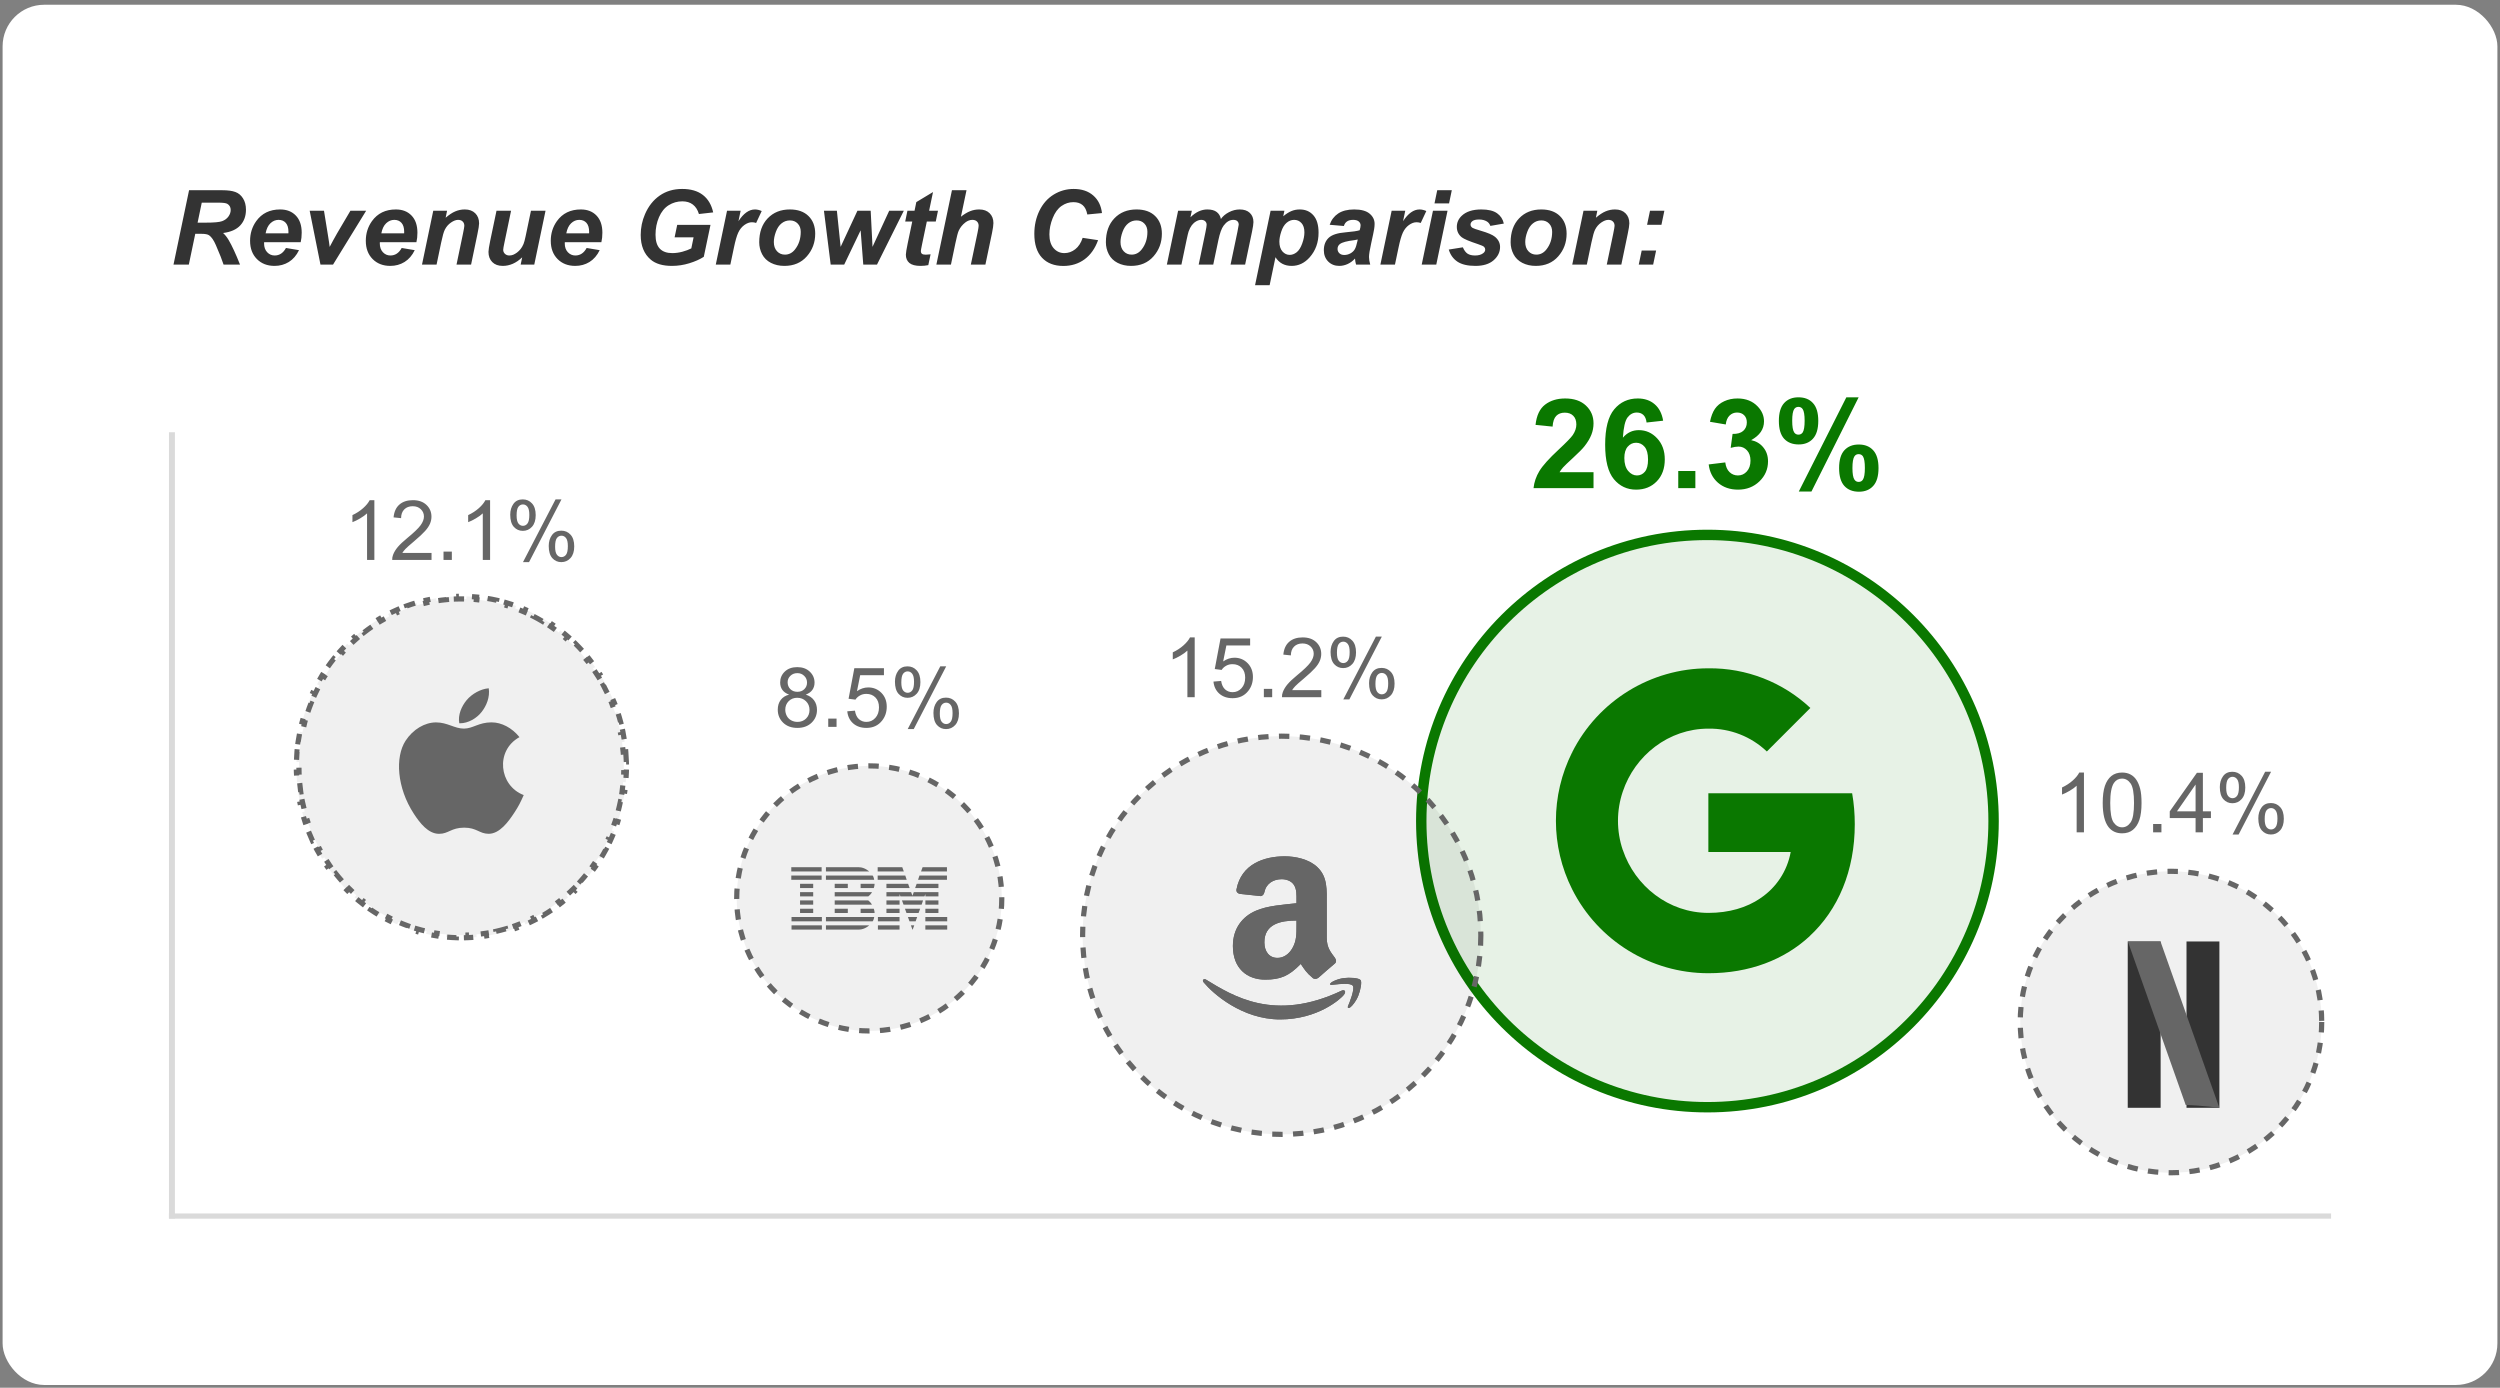 <svg width="481" height="267" viewBox="0 0 481 267" fill="none" xmlns="http://www.w3.org/2000/svg">
<rect x="0" y="0" width="481" height="267" fill="#808080" stroke="none"/>
<rect x="0.5" y="0.915" width="480" height="265.556" rx="8" fill="white"/>
<path d="M36.328 50.915H33.379L36.377 36.598H42.734C43.828 36.598 44.678 36.712 45.283 36.94C45.895 37.161 46.387 37.572 46.758 38.17C47.135 38.769 47.324 39.495 47.324 40.348C47.324 41.566 46.96 42.572 46.23 43.366C45.501 44.154 44.398 44.642 42.92 44.831C43.297 45.169 43.652 45.615 43.984 46.169C44.642 47.288 45.374 48.87 46.182 50.915H43.018C42.764 50.107 42.266 48.847 41.523 47.135C41.12 46.211 40.69 45.589 40.234 45.27C39.954 45.081 39.466 44.987 38.77 44.987H37.568L36.328 50.915ZM38.018 42.838H39.58C41.162 42.838 42.21 42.744 42.725 42.555C43.245 42.366 43.652 42.07 43.945 41.666C44.238 41.263 44.385 40.84 44.385 40.397C44.385 39.876 44.173 39.486 43.75 39.225C43.49 39.069 42.926 38.991 42.06 38.991H38.818L38.018 42.838ZM57.852 46.598H50.82C50.814 46.709 50.81 46.794 50.81 46.852C50.81 47.542 51.006 48.099 51.397 48.522C51.794 48.945 52.275 49.157 52.842 49.157C53.773 49.157 54.499 48.675 55.02 47.711L57.529 48.131C57.041 49.141 56.387 49.899 55.566 50.407C54.753 50.908 53.838 51.159 52.822 51.159C51.429 51.159 50.296 50.719 49.424 49.84C48.551 48.955 48.115 47.786 48.115 46.334C48.115 44.915 48.509 43.652 49.297 42.545C50.371 41.048 51.904 40.299 53.897 40.299C55.166 40.299 56.175 40.693 56.924 41.481C57.672 42.262 58.047 43.359 58.047 44.772C58.047 45.449 57.982 46.058 57.852 46.598ZM55.488 44.889C55.495 44.766 55.498 44.671 55.498 44.606C55.498 43.838 55.325 43.262 54.98 42.877C54.635 42.493 54.173 42.301 53.594 42.301C53.014 42.301 52.493 42.519 52.031 42.956C51.575 43.392 51.266 44.036 51.103 44.889H55.488ZM64.072 50.915H61.66L59.58 40.544H62.334L63.066 45.065C63.268 46.289 63.389 47.103 63.428 47.506C63.48 47.396 63.704 46.976 64.102 46.247C64.505 45.511 64.753 45.068 64.844 44.919L67.422 40.544H70.449L64.072 50.915ZM80.117 46.598H73.086C73.079 46.709 73.076 46.794 73.076 46.852C73.076 47.542 73.272 48.099 73.662 48.522C74.059 48.945 74.541 49.157 75.107 49.157C76.038 49.157 76.764 48.675 77.285 47.711L79.795 48.131C79.307 49.141 78.652 49.899 77.832 50.407C77.018 50.908 76.103 51.159 75.088 51.159C73.695 51.159 72.562 50.719 71.689 49.84C70.817 48.955 70.381 47.786 70.381 46.334C70.381 44.915 70.775 43.652 71.562 42.545C72.637 41.048 74.17 40.299 76.162 40.299C77.432 40.299 78.441 40.693 79.189 41.481C79.938 42.262 80.312 43.359 80.312 44.772C80.312 45.449 80.247 46.058 80.117 46.598ZM77.754 44.889C77.76 44.766 77.764 44.671 77.764 44.606C77.764 43.838 77.591 43.262 77.246 42.877C76.901 42.493 76.439 42.301 75.859 42.301C75.28 42.301 74.759 42.519 74.297 42.956C73.841 43.392 73.532 44.036 73.369 44.889H77.754ZM83.359 40.544H86.016L85.742 41.891C86.406 41.318 87.025 40.911 87.598 40.67C88.177 40.423 88.786 40.299 89.424 40.299C90.277 40.299 90.947 40.544 91.436 41.032C91.93 41.52 92.178 42.168 92.178 42.975C92.178 43.34 92.07 44.03 91.856 45.045L90.635 50.915H87.832L89.062 45.026C89.245 44.147 89.336 43.623 89.336 43.454C89.336 43.096 89.228 42.816 89.014 42.614C88.805 42.405 88.512 42.301 88.135 42.301C87.725 42.301 87.269 42.474 86.768 42.819C86.266 43.164 85.872 43.62 85.586 44.186C85.378 44.59 85.143 45.413 84.883 46.657L83.994 50.915H81.191L83.359 40.544ZM95.527 40.544H98.33L97.051 46.686C96.894 47.422 96.816 47.881 96.816 48.063C96.816 48.362 96.927 48.62 97.148 48.834C97.37 49.049 97.653 49.157 97.998 49.157C98.245 49.157 98.49 49.111 98.731 49.02C98.971 48.922 99.219 48.779 99.473 48.59C99.727 48.395 99.954 48.174 100.156 47.926C100.358 47.679 100.547 47.353 100.723 46.95C100.846 46.65 100.98 46.162 101.123 45.485L102.158 40.544H104.961L102.793 50.915H100.176L100.469 49.508C99.323 50.609 98.076 51.159 96.728 51.159C95.876 51.159 95.205 50.915 94.717 50.426C94.228 49.938 93.984 49.284 93.984 48.463C93.984 48.105 94.095 47.392 94.316 46.325L95.527 40.544ZM115.703 46.598H108.672C108.665 46.709 108.662 46.794 108.662 46.852C108.662 47.542 108.857 48.099 109.248 48.522C109.645 48.945 110.127 49.157 110.693 49.157C111.624 49.157 112.35 48.675 112.871 47.711L115.381 48.131C114.893 49.141 114.238 49.899 113.418 50.407C112.604 50.908 111.689 51.159 110.674 51.159C109.281 51.159 108.148 50.719 107.275 49.84C106.403 48.955 105.967 47.786 105.967 46.334C105.967 44.915 106.361 43.652 107.148 42.545C108.223 41.048 109.756 40.299 111.748 40.299C113.018 40.299 114.027 40.693 114.775 41.481C115.524 42.262 115.898 43.359 115.898 44.772C115.898 45.449 115.833 46.058 115.703 46.598ZM113.34 44.889C113.346 44.766 113.35 44.671 113.35 44.606C113.35 43.838 113.177 43.262 112.832 42.877C112.487 42.493 112.025 42.301 111.445 42.301C110.866 42.301 110.345 42.519 109.883 42.956C109.427 43.392 109.118 44.036 108.955 44.889H113.34ZM130.293 43.268H136.699L135.41 49.411C134.655 49.899 133.727 50.312 132.627 50.651C131.533 50.989 130.417 51.159 129.277 51.159C127.507 51.159 126.149 50.758 125.205 49.958C123.916 48.864 123.271 47.279 123.271 45.202C123.271 43.808 123.548 42.474 124.102 41.198C124.766 39.661 125.71 38.47 126.934 37.623C128.158 36.777 129.596 36.354 131.25 36.354C132.904 36.354 134.229 36.738 135.225 37.506C136.227 38.275 136.891 39.394 137.217 40.866L134.473 41.178C134.232 40.371 133.841 39.762 133.301 39.352C132.767 38.942 132.093 38.737 131.279 38.737C130.329 38.737 129.456 38.984 128.662 39.479C127.868 39.974 127.246 40.739 126.797 41.774C126.348 42.809 126.123 43.939 126.123 45.163C126.123 46.367 126.396 47.259 126.943 47.838C127.49 48.411 128.291 48.698 129.346 48.698C129.977 48.698 130.625 48.61 131.289 48.434C131.953 48.252 132.526 48.037 133.008 47.79L133.447 45.661H129.795L130.293 43.268ZM139.883 40.544H142.5L142.08 42.555C143.057 41.051 144.115 40.299 145.254 40.299C145.658 40.299 146.09 40.4 146.553 40.602L145.479 42.897C145.225 42.806 144.954 42.76 144.668 42.76C144.186 42.76 143.695 42.943 143.193 43.307C142.699 43.672 142.311 44.16 142.031 44.772C141.751 45.377 141.475 46.341 141.201 47.663L140.518 50.915H137.715L139.883 40.544ZM146.074 46.608C146.074 44.687 146.615 43.157 147.695 42.018C148.783 40.872 150.208 40.299 151.973 40.299C153.503 40.299 154.697 40.722 155.557 41.569C156.416 42.409 156.846 43.541 156.846 44.967C156.846 46.647 156.309 48.099 155.234 49.323C154.16 50.547 152.721 51.159 150.918 51.159C149.941 51.159 149.076 50.963 148.32 50.573C147.565 50.182 147.002 49.629 146.631 48.913C146.26 48.197 146.074 47.428 146.074 46.608ZM154.062 44.606C154.062 43.942 153.867 43.411 153.477 43.014C153.092 42.611 152.594 42.409 151.982 42.409C151.377 42.409 150.84 42.597 150.371 42.975C149.902 43.346 149.538 43.89 149.277 44.606C149.017 45.316 148.887 45.97 148.887 46.569C148.887 47.311 149.089 47.9 149.492 48.336C149.896 48.773 150.404 48.991 151.016 48.991C151.784 48.991 152.428 48.662 152.949 48.004C153.691 47.073 154.062 45.941 154.062 44.606ZM168.73 50.915H166.094L165.586 44.313L162.422 50.915H159.824L158.525 40.544H161.016L161.738 47.497L164.971 40.544H167.52L167.871 47.497L171.084 40.544H173.896L168.73 50.915ZM174.16 42.623L174.59 40.544H175.957L176.299 38.883L179.512 36.95L178.76 40.544H180.469L180.039 42.623H178.32L177.412 46.969C177.249 47.757 177.168 48.206 177.168 48.317C177.168 48.532 177.236 48.701 177.373 48.825C177.51 48.942 177.757 49.001 178.115 49.001C178.239 49.001 178.548 48.978 179.043 48.932L178.604 51.012C178.122 51.11 177.627 51.159 177.119 51.159C176.13 51.159 175.41 50.97 174.961 50.592C174.512 50.208 174.287 49.678 174.287 49.001C174.287 48.681 174.408 47.946 174.648 46.794L175.518 42.623H174.16ZM182.959 50.915H180.156L183.154 36.598H185.957L184.883 41.696C185.514 41.201 186.104 40.846 186.65 40.631C187.197 40.41 187.783 40.299 188.408 40.299C189.248 40.299 189.912 40.54 190.4 41.022C190.889 41.504 191.133 42.135 191.133 42.916C191.133 43.333 191.042 43.978 190.859 44.85L189.59 50.915H186.787L188.086 44.733C188.223 44.062 188.291 43.633 188.291 43.444C188.291 43.099 188.184 42.822 187.969 42.614C187.754 42.405 187.461 42.301 187.09 42.301C186.621 42.301 186.172 42.464 185.742 42.79C185.182 43.219 184.756 43.747 184.463 44.372C184.3 44.717 184.085 45.527 183.818 46.803L182.959 50.915ZM208.301 45.758L211.27 46.208C210.69 47.816 209.821 49.046 208.662 49.899C207.503 50.745 206.146 51.169 204.59 51.169C202.839 51.169 201.468 50.641 200.479 49.586C199.495 48.532 199.004 47.002 199.004 44.997C199.004 43.369 199.333 41.881 199.99 40.534C200.654 39.179 201.572 38.144 202.744 37.428C203.916 36.712 205.192 36.354 206.572 36.354C208.122 36.354 209.375 36.771 210.332 37.604C211.289 38.431 211.852 39.56 212.021 40.993L209.199 41.266C209.043 40.433 208.74 39.831 208.291 39.459C207.848 39.082 207.256 38.893 206.514 38.893C205.7 38.893 204.938 39.141 204.229 39.635C203.525 40.13 202.962 40.905 202.539 41.959C202.116 43.008 201.904 44.056 201.904 45.104C201.904 46.25 202.178 47.135 202.725 47.76C203.278 48.385 203.965 48.698 204.785 48.698C205.547 48.698 206.243 48.45 206.875 47.956C207.513 47.461 207.988 46.728 208.301 45.758ZM212.773 46.608C212.773 44.687 213.314 43.157 214.395 42.018C215.482 40.872 216.908 40.299 218.672 40.299C220.202 40.299 221.396 40.722 222.256 41.569C223.115 42.409 223.545 43.541 223.545 44.967C223.545 46.647 223.008 48.099 221.934 49.323C220.859 50.547 219.421 51.159 217.617 51.159C216.641 51.159 215.775 50.963 215.02 50.573C214.264 50.182 213.701 49.629 213.33 48.913C212.959 48.197 212.773 47.428 212.773 46.608ZM220.762 44.606C220.762 43.942 220.566 43.411 220.176 43.014C219.792 42.611 219.294 42.409 218.682 42.409C218.076 42.409 217.539 42.597 217.07 42.975C216.602 43.346 216.237 43.89 215.977 44.606C215.716 45.316 215.586 45.97 215.586 46.569C215.586 47.311 215.788 47.9 216.191 48.336C216.595 48.773 217.103 48.991 217.715 48.991C218.483 48.991 219.128 48.662 219.648 48.004C220.391 47.073 220.762 45.941 220.762 44.606ZM226.67 40.544H229.307L229.043 41.803C230.072 40.801 231.152 40.299 232.285 40.299C233.066 40.299 233.669 40.462 234.092 40.788C234.515 41.113 234.785 41.562 234.902 42.135C235.26 41.614 235.775 41.178 236.445 40.827C237.116 40.475 237.812 40.299 238.535 40.299C239.362 40.299 240.007 40.521 240.469 40.963C240.931 41.406 241.162 41.992 241.162 42.721C241.162 43.079 241.071 43.698 240.889 44.577L239.561 50.915H236.758L238.086 44.577C238.249 43.782 238.33 43.333 238.33 43.229C238.33 42.943 238.242 42.718 238.066 42.555C237.897 42.386 237.64 42.301 237.295 42.301C236.598 42.301 235.977 42.669 235.43 43.405C235.033 43.932 234.694 44.866 234.414 46.208L233.428 50.915H230.625L231.934 44.645C232.083 43.922 232.158 43.454 232.158 43.239C232.158 42.965 232.064 42.741 231.875 42.565C231.693 42.389 231.439 42.301 231.113 42.301C230.807 42.301 230.492 42.392 230.166 42.575C229.84 42.757 229.554 43.008 229.307 43.327C229.066 43.646 228.857 44.056 228.682 44.557C228.604 44.791 228.477 45.322 228.301 46.149L227.305 50.915H224.502L226.67 40.544ZM244.463 40.544H247.119L246.895 41.608C247.461 41.139 247.992 40.804 248.486 40.602C248.981 40.4 249.512 40.299 250.078 40.299C251.165 40.299 252.038 40.674 252.695 41.422C253.359 42.171 253.691 43.288 253.691 44.772C253.691 46.641 253.122 48.219 251.982 49.508C251.006 50.609 249.85 51.159 248.516 51.159C247.142 51.159 246.104 50.602 245.4 49.489L244.277 54.87H241.475L244.463 40.544ZM246.152 46.491C246.152 47.298 246.348 47.926 246.738 48.376C247.135 48.818 247.601 49.04 248.135 49.04C248.597 49.04 249.043 48.873 249.473 48.541C249.902 48.203 250.257 47.646 250.537 46.872C250.824 46.09 250.967 45.368 250.967 44.704C250.967 43.929 250.781 43.336 250.41 42.926C250.039 42.51 249.567 42.301 248.994 42.301C248.46 42.301 247.972 42.493 247.529 42.877C247.093 43.255 246.755 43.815 246.514 44.557C246.273 45.293 246.152 45.937 246.152 46.491ZM258.564 43.483L255.83 43.248C256.143 42.324 256.686 41.601 257.461 41.081C258.242 40.56 259.274 40.299 260.557 40.299C261.891 40.299 262.878 40.569 263.516 41.11C264.154 41.644 264.473 42.298 264.473 43.073C264.473 43.385 264.443 43.717 264.385 44.069C264.333 44.42 264.141 45.345 263.809 46.842C263.535 48.079 263.398 48.945 263.398 49.44C263.398 49.883 263.477 50.374 263.633 50.915H260.908C260.798 50.537 260.729 50.146 260.703 49.743C260.293 50.198 259.821 50.55 259.287 50.797C258.753 51.038 258.216 51.159 257.676 51.159C256.816 51.159 256.107 50.879 255.547 50.319C254.987 49.752 254.707 49.026 254.707 48.141C254.707 47.151 255.013 46.361 255.625 45.768C256.243 45.176 257.344 44.818 258.926 44.694C260.26 44.583 261.152 44.45 261.602 44.294C261.719 43.903 261.777 43.59 261.777 43.356C261.777 43.056 261.657 42.806 261.416 42.604C261.175 42.402 260.817 42.301 260.342 42.301C259.84 42.301 259.443 42.405 259.15 42.614C258.864 42.816 258.669 43.105 258.564 43.483ZM261.23 46.081C261.061 46.126 260.837 46.169 260.557 46.208C259.15 46.377 258.232 46.624 257.803 46.95C257.497 47.184 257.344 47.5 257.344 47.897C257.344 48.222 257.461 48.499 257.695 48.727C257.93 48.948 258.239 49.059 258.623 49.059C259.046 49.059 259.443 48.958 259.814 48.756C260.192 48.548 260.472 48.284 260.654 47.965C260.843 47.64 261.009 47.135 261.152 46.452L261.23 46.081ZM267.754 40.544H270.371L269.951 42.555C270.928 41.051 271.986 40.299 273.125 40.299C273.529 40.299 273.962 40.4 274.424 40.602L273.35 42.897C273.096 42.806 272.826 42.76 272.539 42.76C272.057 42.76 271.566 42.943 271.064 43.307C270.57 43.672 270.182 44.16 269.902 44.772C269.622 45.377 269.346 46.341 269.072 47.663L268.389 50.915H265.586L267.754 40.544ZM276.523 36.598H279.326L278.799 39.137H275.996L276.523 36.598ZM275.703 40.544H278.506L276.338 50.915H273.535L275.703 40.544ZM278.74 48.014L281.455 47.584C281.696 48.157 281.995 48.564 282.354 48.805C282.712 49.04 283.2 49.157 283.818 49.157C284.456 49.157 284.967 49.014 285.352 48.727C285.618 48.532 285.752 48.294 285.752 48.014C285.752 47.825 285.684 47.656 285.547 47.506C285.404 47.363 285.016 47.187 284.385 46.979C282.692 46.419 281.644 45.976 281.24 45.651C280.609 45.143 280.293 44.479 280.293 43.659C280.293 42.838 280.599 42.132 281.211 41.54C282.064 40.713 283.33 40.299 285.01 40.299C286.344 40.299 287.354 40.544 288.037 41.032C288.721 41.52 289.154 42.181 289.336 43.014L286.748 43.463C286.611 43.086 286.39 42.803 286.084 42.614C285.667 42.36 285.166 42.233 284.58 42.233C283.994 42.233 283.571 42.331 283.311 42.526C283.057 42.721 282.93 42.946 282.93 43.2C282.93 43.46 283.06 43.675 283.32 43.844C283.483 43.948 284.007 44.131 284.893 44.391C286.26 44.788 287.174 45.179 287.637 45.563C288.288 46.103 288.613 46.754 288.613 47.516C288.613 48.499 288.2 49.352 287.373 50.075C286.546 50.797 285.381 51.159 283.877 51.159C282.38 51.159 281.221 50.885 280.4 50.338C279.587 49.785 279.033 49.01 278.74 48.014ZM290.645 46.608C290.645 44.687 291.185 43.157 292.266 42.018C293.353 40.872 294.779 40.299 296.543 40.299C298.073 40.299 299.268 40.722 300.127 41.569C300.986 42.409 301.416 43.541 301.416 44.967C301.416 46.647 300.879 48.099 299.805 49.323C298.73 50.547 297.292 51.159 295.488 51.159C294.512 51.159 293.646 50.963 292.891 50.573C292.135 50.182 291.572 49.629 291.201 48.913C290.83 48.197 290.645 47.428 290.645 46.608ZM298.633 44.606C298.633 43.942 298.438 43.411 298.047 43.014C297.663 42.611 297.165 42.409 296.553 42.409C295.947 42.409 295.41 42.597 294.941 42.975C294.473 43.346 294.108 43.89 293.848 44.606C293.587 45.316 293.457 45.97 293.457 46.569C293.457 47.311 293.659 47.9 294.062 48.336C294.466 48.773 294.974 48.991 295.586 48.991C296.354 48.991 296.999 48.662 297.52 48.004C298.262 47.073 298.633 45.941 298.633 44.606ZM304.668 40.544H307.324L307.051 41.891C307.715 41.318 308.333 40.911 308.906 40.67C309.486 40.423 310.094 40.299 310.732 40.299C311.585 40.299 312.256 40.544 312.744 41.032C313.239 41.52 313.486 42.168 313.486 42.975C313.486 43.34 313.379 44.03 313.164 45.045L311.943 50.915H309.141L310.371 45.026C310.553 44.147 310.645 43.623 310.645 43.454C310.645 43.096 310.537 42.816 310.322 42.614C310.114 42.405 309.821 42.301 309.443 42.301C309.033 42.301 308.577 42.474 308.076 42.819C307.575 43.164 307.181 43.62 306.895 44.186C306.686 44.59 306.452 45.413 306.191 46.657L305.303 50.915H302.5L304.668 40.544ZM317.461 40.544H320.225L319.658 43.258H316.895L317.461 40.544ZM315.859 48.209H318.633L318.066 50.915H315.293L315.859 48.209Z" fill="#333333"/>
<path d="M151.821 133.644C151.237 133.43 150.805 133.126 150.524 132.73C150.243 132.334 150.102 131.86 150.102 131.308C150.102 130.475 150.402 129.774 151 129.206C151.599 128.639 152.396 128.355 153.391 128.355C154.391 128.355 155.196 128.646 155.805 129.23C156.415 129.808 156.719 130.514 156.719 131.347C156.719 131.878 156.579 132.342 156.297 132.738C156.021 133.128 155.599 133.43 155.032 133.644C155.735 133.873 156.269 134.243 156.633 134.753C157.003 135.264 157.188 135.873 157.188 136.581C157.188 137.56 156.842 138.383 156.149 139.05C155.456 139.717 154.545 140.05 153.415 140.05C152.284 140.05 151.373 139.717 150.68 139.05C149.987 138.378 149.641 137.542 149.641 136.542C149.641 135.797 149.829 135.175 150.204 134.675C150.584 134.17 151.123 133.826 151.821 133.644ZM151.54 131.261C151.54 131.803 151.714 132.245 152.063 132.589C152.412 132.933 152.865 133.105 153.422 133.105C153.964 133.105 154.407 132.935 154.75 132.597C155.099 132.253 155.274 131.834 155.274 131.339C155.274 130.823 155.094 130.391 154.735 130.042C154.381 129.688 153.938 129.511 153.407 129.511C152.87 129.511 152.425 129.683 152.071 130.027C151.717 130.37 151.54 130.782 151.54 131.261ZM151.086 136.55C151.086 136.951 151.18 137.339 151.368 137.714C151.56 138.089 151.844 138.381 152.219 138.589C152.594 138.792 152.998 138.894 153.43 138.894C154.102 138.894 154.657 138.678 155.094 138.245C155.532 137.813 155.75 137.264 155.75 136.597C155.75 135.92 155.524 135.36 155.071 134.917C154.623 134.475 154.06 134.253 153.383 134.253C152.722 134.253 152.172 134.472 151.735 134.909C151.303 135.347 151.086 135.894 151.086 136.55ZM159.352 139.855V138.253H160.954V139.855H159.352ZM163.016 136.855L164.493 136.73C164.602 137.448 164.855 137.99 165.25 138.355C165.652 138.714 166.133 138.894 166.696 138.894C167.373 138.894 167.946 138.639 168.415 138.128C168.883 137.618 169.118 136.941 169.118 136.097C169.118 135.295 168.891 134.662 168.438 134.198C167.99 133.735 167.402 133.503 166.672 133.503C166.219 133.503 165.81 133.607 165.446 133.816C165.081 134.019 164.795 134.284 164.586 134.613L163.266 134.441L164.375 128.558H170.071V129.902H165.5L164.883 132.98C165.571 132.501 166.292 132.261 167.047 132.261C168.047 132.261 168.891 132.607 169.579 133.3C170.266 133.993 170.61 134.883 170.61 135.972C170.61 137.008 170.308 137.904 169.704 138.659C168.969 139.587 167.967 140.05 166.696 140.05C165.654 140.05 164.803 139.758 164.141 139.175C163.485 138.592 163.11 137.818 163.016 136.855ZM172.188 131.152C172.188 130.334 172.394 129.639 172.805 129.066C173.217 128.493 173.813 128.206 174.594 128.206C175.313 128.206 175.907 128.464 176.375 128.98C176.849 129.49 177.086 130.243 177.086 131.238C177.086 132.206 176.847 132.954 176.368 133.48C175.894 134.001 175.308 134.261 174.61 134.261C173.917 134.261 173.339 134.003 172.875 133.488C172.417 132.972 172.188 132.193 172.188 131.152ZM174.633 129.175C174.284 129.175 173.993 129.326 173.758 129.628C173.529 129.93 173.415 130.485 173.415 131.292C173.415 132.027 173.532 132.545 173.766 132.847C174 133.144 174.29 133.292 174.633 133.292C174.987 133.292 175.279 133.141 175.508 132.839C175.743 132.537 175.86 131.985 175.86 131.183C175.86 130.443 175.743 129.925 175.508 129.628C175.274 129.326 174.982 129.175 174.633 129.175ZM174.641 140.277L180.907 128.206H182.047L175.805 140.277H174.641ZM179.594 137.167C179.594 136.344 179.8 135.649 180.211 135.081C180.623 134.508 181.222 134.222 182.008 134.222C182.727 134.222 183.321 134.48 183.79 134.995C184.264 135.506 184.5 136.258 184.5 137.253C184.5 138.222 184.261 138.969 183.782 139.495C183.308 140.016 182.719 140.277 182.016 140.277C181.323 140.277 180.745 140.019 180.282 139.503C179.823 138.982 179.594 138.204 179.594 137.167ZM182.047 135.191C181.693 135.191 181.399 135.342 181.165 135.644C180.935 135.946 180.821 136.501 180.821 137.308C180.821 138.037 180.938 138.553 181.172 138.855C181.407 139.157 181.696 139.308 182.04 139.308C182.399 139.308 182.693 139.157 182.922 138.855C183.157 138.553 183.274 138.001 183.274 137.198C183.274 136.459 183.157 135.941 182.922 135.644C182.688 135.342 182.396 135.191 182.047 135.191Z" fill="#666666"/>
<circle cx="167.243" cy="172.855" r="25.5" fill="black" fill-opacity="0.06" stroke="#666666" stroke-dasharray="2 2"/>
<g clip-path="url(#clip0_691_15135)">
<path d="M152.243 166.855V167.676H158.083V166.855H152.243ZM158.908 166.855V167.676H167.23C167.23 167.676 166.379 166.855 165.254 166.855H158.908ZM168.863 166.855V167.676H173.897L173.597 166.855H168.863ZM177.506 166.855L177.206 167.676H182.194V166.855H177.506ZM152.243 168.451V169.273H158.083V168.451H152.243ZM158.908 168.452V169.273H168.195C168.195 169.273 168.086 168.641 167.898 168.452H158.908ZM168.863 168.452V169.273H174.45L174.174 168.452H168.863ZM176.909 168.452L176.633 169.273H182.197V168.452H176.909ZM153.93 170.048V170.87H156.459V170.048H153.93ZM160.596 170.048V170.87H163.118V170.048H160.596ZM165.583 170.048V170.87H168.113C168.113 170.87 168.272 170.436 168.272 170.048H165.583ZM170.548 170.048V170.87H175.024L174.724 170.048H170.548ZM176.365 170.048L176.065 170.87H180.555V170.048H176.365ZM153.93 171.645V172.467H156.459V171.645H153.93ZM160.596 171.645V172.467H167.065C167.065 172.467 167.605 172.045 167.777 171.645H160.596ZM170.55 171.645V172.467H173.079V172.011L173.238 172.468H177.869L178.042 172.011V172.468H180.555V171.646H175.808L175.555 172.342L175.301 171.646L170.55 171.645ZM153.93 173.243V174.064H156.459V173.243H153.93ZM160.596 173.243V174.064H167.768C167.595 173.666 167.055 173.243 167.055 173.243H160.596ZM170.55 173.243V174.064H173.079V173.243H170.55ZM173.539 173.243L173.845 174.064H177.318L177.599 173.243H173.539ZM178.045 173.243V174.064H180.555V173.243H178.045ZM153.93 174.839V175.661H156.459V174.839H153.93ZM160.596 174.839V175.661H163.118V174.839H160.596ZM165.583 174.839V175.661H168.274C168.274 175.273 168.115 174.839 168.115 174.839H165.583ZM170.548 174.839V175.661H173.077V174.839H170.548ZM174.111 174.839L174.407 175.661H176.736L177.036 174.839H174.111ZM178.043 174.839V175.661H180.555V174.839H178.043ZM152.29 176.436V177.258H158.13V176.436H152.29ZM158.911 176.436V177.258H167.902C168.091 177.071 168.199 176.436 168.199 176.436H158.911ZM168.91 176.436V177.258H173.073V176.436H168.91ZM174.681 176.436L174.985 177.258H176.17L176.456 176.436H174.681ZM178.037 176.436V177.258H182.243V176.436H178.037ZM152.29 178.033V178.855H158.13V178.033H152.29ZM158.911 178.033V178.854H165.258C166.383 178.854 167.234 178.033 167.234 178.033H158.911ZM168.91 178.033V178.855H173.073V178.033H168.91ZM175.257 178.033L175.551 178.852L175.601 178.853L175.9 178.033L175.257 178.033ZM178.036 178.033V178.855H182.243V178.033H178.036Z" fill="#666666"/>
</g>
<path d="M72.028 107.732H70.622V98.771C70.284 99.094 69.838 99.416 69.286 99.739C68.739 100.062 68.247 100.304 67.81 100.466V99.107C68.596 98.737 69.284 98.289 69.872 97.763C70.461 97.237 70.877 96.726 71.122 96.232H72.028V107.732ZM83.028 106.38V107.732H75.458C75.448 107.393 75.502 107.068 75.622 106.755C75.815 106.239 76.122 105.732 76.544 105.232C76.971 104.732 77.586 104.153 78.388 103.497C79.632 102.476 80.474 101.669 80.911 101.075C81.349 100.476 81.567 99.911 81.567 99.38C81.567 98.823 81.367 98.354 80.966 97.974C80.57 97.588 80.052 97.396 79.411 97.396C78.734 97.396 78.192 97.599 77.786 98.005C77.38 98.411 77.174 98.974 77.169 99.692L75.724 99.544C75.823 98.466 76.195 97.646 76.841 97.083C77.487 96.515 78.354 96.232 79.442 96.232C80.541 96.232 81.411 96.536 82.052 97.146C82.692 97.755 83.013 98.51 83.013 99.411C83.013 99.87 82.919 100.32 82.731 100.763C82.544 101.206 82.231 101.672 81.794 102.161C81.362 102.651 80.64 103.323 79.63 104.177C78.786 104.885 78.245 105.367 78.005 105.622C77.765 105.872 77.567 106.125 77.411 106.38H83.028ZM85.333 107.732V106.13H86.935V107.732H85.333ZM94.294 107.732H92.888V98.771C92.549 99.094 92.104 99.416 91.552 99.739C91.005 100.062 90.513 100.304 90.075 100.466V99.107C90.862 98.737 91.549 98.289 92.138 97.763C92.726 97.237 93.143 96.726 93.388 96.232H94.294V107.732ZM98.169 99.028C98.169 98.211 98.375 97.515 98.786 96.942C99.198 96.37 99.794 96.083 100.575 96.083C101.294 96.083 101.888 96.341 102.356 96.857C102.83 97.367 103.067 98.12 103.067 99.114C103.067 100.083 102.828 100.831 102.349 101.357C101.875 101.877 101.289 102.138 100.591 102.138C99.898 102.138 99.32 101.88 98.856 101.364C98.398 100.849 98.169 100.07 98.169 99.028ZM100.614 97.052C100.265 97.052 99.974 97.203 99.739 97.505C99.51 97.807 99.395 98.362 99.395 99.169C99.395 99.903 99.513 100.422 99.747 100.724C99.981 101.021 100.271 101.169 100.614 101.169C100.968 101.169 101.26 101.018 101.489 100.716C101.724 100.414 101.841 99.862 101.841 99.06C101.841 98.32 101.724 97.802 101.489 97.505C101.255 97.203 100.963 97.052 100.614 97.052ZM100.622 108.153L106.888 96.083H108.028L101.786 108.153H100.622ZM105.575 105.044C105.575 104.221 105.781 103.526 106.192 102.958C106.604 102.385 107.203 102.099 107.989 102.099C108.708 102.099 109.302 102.357 109.771 102.872C110.244 103.383 110.481 104.135 110.481 105.13C110.481 106.099 110.242 106.846 109.763 107.372C109.289 107.893 108.7 108.153 107.997 108.153C107.304 108.153 106.726 107.896 106.263 107.38C105.804 106.859 105.575 106.081 105.575 105.044ZM108.028 103.068C107.674 103.068 107.38 103.219 107.146 103.521C106.916 103.823 106.802 104.377 106.802 105.185C106.802 105.914 106.919 106.429 107.153 106.732C107.388 107.034 107.677 107.185 108.021 107.185C108.38 107.185 108.674 107.034 108.903 106.732C109.138 106.429 109.255 105.877 109.255 105.075C109.255 104.336 109.138 103.818 108.903 103.521C108.669 103.219 108.377 103.068 108.028 103.068Z" fill="#666666"/>
<path d="M120.399 144.653C120.454 145.297 120.491 145.947 120.51 146.601L120.01 146.615C120.019 146.935 120.023 147.257 120.023 147.579C120.023 147.902 120.019 148.223 120.01 148.543L120.51 148.557C120.491 149.211 120.454 149.861 120.399 150.505L119.901 150.462C119.846 151.105 119.773 151.741 119.683 152.372L120.178 152.443C120.085 153.09 119.974 153.731 119.845 154.366L119.355 154.266C119.227 154.898 119.081 155.522 118.917 156.139L119.401 156.267C119.234 156.898 119.049 157.522 118.847 158.138L118.372 157.982C118.172 158.593 117.954 159.196 117.72 159.79L118.185 159.974C117.946 160.581 117.69 161.179 117.417 161.767L116.963 161.557C116.693 162.14 116.406 162.713 116.104 163.276L116.544 163.513C116.235 164.087 115.911 164.651 115.57 165.204L115.144 164.942C114.808 165.489 114.456 166.024 114.089 166.548L114.498 166.835C114.124 167.368 113.735 167.89 113.332 168.399L112.94 168.088C112.541 168.591 112.128 169.081 111.702 169.558L112.074 169.891C111.64 170.376 111.191 170.848 110.73 171.306L110.378 170.95C109.922 171.402 109.454 171.839 108.973 172.261L109.302 172.637C108.813 173.066 108.311 173.48 107.798 173.879L107.491 173.484C106.985 173.876 106.467 174.253 105.938 174.614L106.22 175.027C105.682 175.393 105.134 175.743 104.574 176.076L104.318 175.646C103.769 175.973 103.208 176.283 102.638 176.576L102.867 177.021C102.289 177.317 101.701 177.596 101.103 177.857L100.903 177.399C100.318 177.654 99.724 177.892 99.121 178.111L99.291 178.581C98.682 178.802 98.063 179.005 97.437 179.188L97.297 178.708C96.685 178.888 96.065 179.048 95.438 179.189L95.548 179.677C94.915 179.819 94.276 179.942 93.63 180.044L93.552 179.551C92.923 179.65 92.289 179.731 91.648 179.791L91.695 180.289C91.052 180.35 90.403 180.391 89.749 180.411L89.733 179.912C89.413 179.922 89.093 179.927 88.771 179.927C88.449 179.927 88.128 179.922 87.808 179.912L87.793 180.411C87.139 180.391 86.49 180.35 85.846 180.289L85.893 179.791C85.253 179.731 84.618 179.65 83.99 179.551L83.911 180.044C83.265 179.942 82.626 179.819 81.994 179.677L82.103 179.189C81.477 179.048 80.857 178.888 80.245 178.708L80.104 179.188C79.478 179.005 78.86 178.802 78.25 178.581L78.421 178.111C77.818 177.892 77.224 177.654 76.638 177.399L76.438 177.857C75.841 177.596 75.253 177.317 74.675 177.021L74.903 176.576C74.333 176.283 73.773 175.973 73.223 175.646L72.967 176.076C72.408 175.743 71.859 175.393 71.322 175.027L71.603 174.614C71.074 174.253 70.556 173.876 70.05 173.484L69.744 173.879C69.23 173.48 68.728 173.066 68.239 172.637L68.569 172.261C68.088 171.839 67.619 171.402 67.164 170.95L66.812 171.306C66.35 170.848 65.902 170.376 65.467 169.891L65.84 169.558C65.413 169.081 65 168.591 64.601 168.088L64.21 168.399C63.806 167.89 63.417 167.368 63.043 166.835L63.453 166.548C63.086 166.024 62.734 165.489 62.397 164.942L61.971 165.204C61.631 164.651 61.306 164.087 60.997 163.513L61.438 163.276C61.135 162.713 60.849 162.14 60.578 161.557L60.125 161.767C59.852 161.179 59.596 160.581 59.356 159.974L59.822 159.79C59.587 159.196 59.37 158.593 59.169 157.982L58.694 158.138C58.492 157.522 58.307 156.898 58.141 156.267L58.624 156.139C58.461 155.522 58.315 154.898 58.187 154.266L57.697 154.366C57.568 153.731 57.457 153.09 57.364 152.443L57.859 152.372C57.768 151.741 57.695 151.105 57.641 150.462L57.142 150.505C57.087 149.861 57.05 149.211 57.032 148.557L57.532 148.543C57.523 148.223 57.518 147.902 57.518 147.579C57.518 147.257 57.523 146.935 57.532 146.615L57.032 146.601C57.05 145.947 57.087 145.297 57.142 144.653L57.641 144.696C57.695 144.054 57.768 143.417 57.859 142.786L57.364 142.715C57.457 142.068 57.568 141.427 57.697 140.792L58.187 140.892C58.315 140.261 58.461 139.636 58.624 139.019L58.141 138.891C58.307 138.26 58.492 137.636 58.694 137.02L59.169 137.176C59.37 136.565 59.587 135.962 59.822 135.368L59.356 135.185C59.596 134.578 59.852 133.98 60.125 133.391L60.578 133.602C60.849 133.019 61.135 132.445 61.438 131.882L60.997 131.645C61.306 131.071 61.631 130.507 61.971 129.954L62.397 130.216C62.734 129.67 63.086 129.134 63.453 128.61L63.043 128.324C63.417 127.79 63.806 127.268 64.21 126.759L64.601 127.07C65 126.567 65.413 126.077 65.84 125.601L65.467 125.267C65.902 124.782 66.35 124.31 66.812 123.853L67.164 124.208C67.619 123.757 68.088 123.32 68.569 122.897L68.239 122.522C68.728 122.092 69.23 121.678 69.744 121.279L70.05 121.675C70.556 121.282 71.074 120.905 71.603 120.544L71.322 120.131C71.859 119.765 72.408 119.415 72.967 119.082L73.223 119.512C73.773 119.185 74.333 118.875 74.903 118.582L74.675 118.138C75.253 117.841 75.841 117.562 76.438 117.301L76.638 117.759C77.224 117.504 77.818 117.266 78.421 117.047L78.25 116.578C78.86 116.356 79.478 116.153 80.104 115.97L80.245 116.45C80.857 116.271 81.477 116.11 82.103 115.969L81.994 115.481C82.626 115.339 83.265 115.216 83.911 115.114L83.99 115.608C84.618 115.508 85.253 115.427 85.893 115.367L85.846 114.869C86.49 114.808 87.139 114.767 87.793 114.747L87.808 115.247C88.128 115.237 88.449 115.232 88.771 115.232C89.093 115.232 89.413 115.237 89.733 115.247L89.749 114.747C90.403 114.767 91.052 114.808 91.695 114.869L91.648 115.367C92.289 115.427 92.923 115.508 93.552 115.608L93.63 115.114C94.276 115.216 94.915 115.339 95.548 115.481L95.438 115.969C96.065 116.11 96.685 116.271 97.297 116.45L97.437 115.97C98.063 116.153 98.682 116.356 99.291 116.578L99.121 117.047C99.724 117.266 100.318 117.504 100.903 117.759L101.103 117.301C101.701 117.562 102.289 117.841 102.867 118.138L102.638 118.582C103.208 118.875 103.769 119.185 104.318 119.512L104.574 119.082C105.134 119.415 105.682 119.765 106.22 120.131L105.938 120.544C106.467 120.905 106.985 121.282 107.491 121.675L107.798 121.279C108.311 121.678 108.813 122.092 109.302 122.522L108.973 122.897C109.454 123.32 109.922 123.757 110.378 124.208L110.73 123.853C111.191 124.31 111.64 124.782 112.074 125.267L111.702 125.601C112.128 126.077 112.541 126.567 112.94 127.07L113.332 126.759C113.735 127.268 114.124 127.79 114.498 128.324L114.089 128.61C114.456 129.134 114.808 129.67 115.144 130.216L115.57 129.954C115.911 130.507 116.235 131.071 116.544 131.645L116.104 131.882C116.406 132.445 116.693 133.019 116.963 133.602L117.417 133.391C117.69 133.98 117.946 134.578 118.185 135.185L117.72 135.368C117.954 135.962 118.172 136.565 118.372 137.176L118.847 137.02C119.049 137.636 119.234 138.26 119.401 138.891L118.917 139.019C119.081 139.636 119.227 140.261 119.355 140.892L119.845 140.792C119.974 141.427 120.085 142.068 120.178 142.715L119.683 142.786C119.773 143.417 119.846 144.054 119.901 144.696L120.399 144.653Z" fill="black" fill-opacity="0.06" stroke="#666666" stroke-dasharray="2 2"/>
<path d="M94.591 138.98C92.071 138.98 91.006 140.183 89.251 140.183C87.452 140.183 86.079 138.989 83.896 138.989C81.758 138.989 79.479 140.294 78.031 142.517C75.999 145.652 76.344 151.557 79.636 156.587C80.813 158.387 82.386 160.407 84.448 160.429H84.486C86.278 160.429 86.811 159.255 89.278 159.241H89.315C91.745 159.241 92.233 160.422 94.018 160.422H94.055C96.118 160.4 97.775 158.162 98.952 156.369C99.799 155.079 100.114 154.431 100.764 152.972C96.003 151.164 95.238 144.414 99.947 141.825C98.51 140.025 96.49 138.983 94.585 138.983L94.591 138.98Z" fill="#666666"/>
<path d="M94.036 132.427C92.536 132.529 90.786 133.484 89.761 134.73C88.831 135.86 88.066 137.537 88.366 139.162H88.486C90.084 139.162 91.719 138.2 92.674 136.968C93.594 135.795 94.291 134.132 94.036 132.427Z" fill="#666666"/>
<path d="M306.594 90.856V93.915H295.051C295.176 92.758 295.551 91.665 296.176 90.633C296.801 89.594 298.035 88.219 299.879 86.508C301.363 85.126 302.273 84.188 302.609 83.696C303.062 83.016 303.289 82.344 303.289 81.68C303.289 80.946 303.09 80.383 302.691 79.993C302.301 79.594 301.758 79.395 301.062 79.395C300.375 79.395 299.828 79.602 299.422 80.016C299.016 80.43 298.781 81.118 298.719 82.079L295.438 81.751C295.633 79.938 296.246 78.637 297.277 77.848C298.309 77.059 299.598 76.665 301.145 76.665C302.84 76.665 304.172 77.122 305.141 78.036C306.109 78.95 306.594 80.086 306.594 81.446C306.594 82.219 306.453 82.957 306.172 83.661C305.898 84.356 305.461 85.086 304.859 85.852C304.461 86.36 303.742 87.09 302.703 88.043C301.664 88.997 301.004 89.629 300.723 89.942C300.449 90.254 300.227 90.559 300.055 90.856H306.594ZM319.988 80.942L316.801 81.293C316.723 80.637 316.52 80.153 316.191 79.84C315.863 79.528 315.438 79.372 314.914 79.372C314.219 79.372 313.629 79.684 313.145 80.309C312.668 80.934 312.367 82.235 312.242 84.211C313.062 83.243 314.082 82.758 315.301 82.758C316.676 82.758 317.852 83.282 318.828 84.329C319.812 85.376 320.305 86.727 320.305 88.383C320.305 90.141 319.789 91.551 318.758 92.614C317.727 93.676 316.402 94.207 314.785 94.207C313.051 94.207 311.625 93.536 310.508 92.192C309.391 90.84 308.832 88.629 308.832 85.559C308.832 82.411 309.414 80.141 310.578 78.751C311.742 77.36 313.254 76.665 315.113 76.665C316.418 76.665 317.496 77.032 318.348 77.766C319.207 78.493 319.754 79.551 319.988 80.942ZM312.523 88.126C312.523 89.196 312.77 90.024 313.262 90.61C313.754 91.188 314.316 91.477 314.949 91.477C315.559 91.477 316.066 91.239 316.473 90.762C316.879 90.286 317.082 89.504 317.082 88.418C317.082 87.301 316.863 86.485 316.426 85.969C315.988 85.446 315.441 85.184 314.785 85.184C314.152 85.184 313.617 85.434 313.18 85.934C312.742 86.426 312.523 87.157 312.523 88.126ZM322.895 93.915V90.622H326.188V93.915H322.895ZM328.754 89.356L331.941 88.969C332.043 89.782 332.316 90.403 332.762 90.832C333.207 91.262 333.746 91.477 334.379 91.477C335.059 91.477 335.629 91.219 336.09 90.704C336.559 90.188 336.793 89.493 336.793 88.618C336.793 87.79 336.57 87.133 336.125 86.649C335.68 86.165 335.137 85.922 334.496 85.922C334.074 85.922 333.57 86.004 332.984 86.168L333.348 83.485C334.238 83.508 334.918 83.317 335.387 82.911C335.855 82.497 336.09 81.95 336.09 81.27C336.09 80.692 335.918 80.231 335.574 79.887C335.23 79.543 334.773 79.372 334.203 79.372C333.641 79.372 333.16 79.567 332.762 79.957C332.363 80.348 332.121 80.918 332.035 81.668L329 81.153C329.211 80.114 329.527 79.286 329.949 78.668C330.379 78.043 330.973 77.555 331.73 77.204C332.496 76.844 333.352 76.665 334.297 76.665C335.914 76.665 337.211 77.18 338.188 78.211C338.992 79.055 339.395 80.008 339.395 81.071C339.395 82.579 338.57 83.782 336.922 84.68C337.906 84.891 338.691 85.364 339.277 86.098C339.871 86.832 340.168 87.719 340.168 88.758C340.168 90.266 339.617 91.551 338.516 92.614C337.414 93.676 336.043 94.207 334.402 94.207C332.848 94.207 331.559 93.762 330.535 92.872C329.512 91.973 328.918 90.801 328.754 89.356ZM342.254 80.977C342.254 79.438 342.59 78.297 343.262 77.555C343.941 76.813 344.859 76.442 346.016 76.442C347.211 76.442 348.145 76.813 348.816 77.555C349.496 78.29 349.836 79.43 349.836 80.977C349.836 82.516 349.496 83.657 348.816 84.399C348.145 85.141 347.23 85.512 346.074 85.512C344.879 85.512 343.941 85.145 343.262 84.411C342.59 83.668 342.254 82.524 342.254 80.977ZM344.82 80.954C344.82 82.071 344.949 82.821 345.207 83.204C345.402 83.485 345.672 83.626 346.016 83.626C346.367 83.626 346.641 83.485 346.836 83.204C347.086 82.821 347.211 82.071 347.211 80.954C347.211 79.836 347.086 79.09 346.836 78.715C346.641 78.426 346.367 78.282 346.016 78.282C345.672 78.282 345.402 78.422 345.207 78.704C344.949 79.086 344.82 79.836 344.82 80.954ZM348.523 94.571H346.086L355.238 76.442H357.605L348.523 94.571ZM353.844 90.059C353.844 88.52 354.18 87.379 354.852 86.637C355.531 85.895 356.457 85.524 357.629 85.524C358.809 85.524 359.734 85.895 360.406 86.637C361.086 87.379 361.426 88.52 361.426 90.059C361.426 91.606 361.086 92.751 360.406 93.493C359.734 94.235 358.82 94.606 357.664 94.606C356.469 94.606 355.531 94.235 354.852 93.493C354.18 92.751 353.844 91.606 353.844 90.059ZM356.41 90.047C356.41 91.165 356.539 91.911 356.797 92.286C356.992 92.575 357.262 92.719 357.605 92.719C357.957 92.719 358.227 92.579 358.414 92.297C358.672 91.915 358.801 91.165 358.801 90.047C358.801 88.93 358.676 88.18 358.426 87.797C358.23 87.516 357.957 87.376 357.605 87.376C357.254 87.376 356.984 87.516 356.797 87.797C356.539 88.18 356.41 88.93 356.41 90.047Z" fill="#0A7800"/>
<circle cx="328.508" cy="157.972" r="55.057" fill="#0A7800" fill-opacity="0.1" stroke="#0A7800" stroke-width="2"/>
<path d="M356.859 158.59C356.859 156.596 356.698 154.591 356.353 152.63H328.688V163.924H344.53C343.873 167.567 341.761 170.789 338.668 172.837V180.165H348.119C353.669 175.057 356.859 167.513 356.859 158.59Z" fill="#0A7800"/>
<path d="M328.689 187.248C336.6 187.248 343.271 184.651 348.131 180.167L338.68 172.839C336.05 174.628 332.655 175.641 328.7 175.641C321.048 175.641 314.561 170.479 312.233 163.538H302.479V171.093C307.458 180.997 317.6 187.248 328.689 187.248Z" fill="#0A7800"/>
<path d="M312.22 163.537C310.992 159.894 310.992 155.95 312.22 152.307V144.753H302.478C298.318 153.04 298.318 162.804 302.478 171.092L312.22 163.537Z" fill="#0A7800"/>
<path d="M328.689 140.19C332.871 140.125 336.912 141.699 339.941 144.587L348.314 136.213C343.012 131.234 335.975 128.497 328.689 128.583C317.6 128.583 307.458 134.834 302.479 144.749L312.222 152.304C314.539 145.352 321.038 140.19 328.689 140.19Z" fill="#0A7800"/>
<path d="M229.861 134.137H228.455V125.176C228.116 125.499 227.671 125.822 227.119 126.145C226.572 126.468 226.08 126.71 225.642 126.871V125.512C226.429 125.142 227.116 124.694 227.705 124.168C228.293 123.642 228.71 123.132 228.955 122.637H229.861V134.137ZM233.47 131.137L234.947 131.012C235.056 131.731 235.309 132.272 235.705 132.637C236.106 132.996 236.587 133.176 237.15 133.176C237.827 133.176 238.4 132.921 238.869 132.41C239.337 131.9 239.572 131.223 239.572 130.379C239.572 129.577 239.345 128.944 238.892 128.481C238.444 128.017 237.856 127.785 237.126 127.785C236.673 127.785 236.264 127.889 235.9 128.098C235.535 128.301 235.249 128.567 235.041 128.895L233.72 128.723L234.83 122.84H240.525V124.184H235.955L235.337 127.262C236.025 126.783 236.746 126.543 237.501 126.543C238.501 126.543 239.345 126.889 240.033 127.582C240.72 128.275 241.064 129.165 241.064 130.254C241.064 131.29 240.762 132.186 240.158 132.942C239.423 133.869 238.421 134.332 237.15 134.332C236.108 134.332 235.257 134.04 234.595 133.457C233.939 132.874 233.564 132.1 233.47 131.137ZM243.166 134.137V132.535H244.767V134.137H243.166ZM254.22 132.785V134.137H246.65C246.639 133.798 246.694 133.473 246.814 133.16C247.007 132.645 247.314 132.137 247.736 131.637C248.163 131.137 248.778 130.559 249.58 129.902C250.824 128.882 251.666 128.074 252.103 127.481C252.541 126.882 252.759 126.317 252.759 125.785C252.759 125.228 252.559 124.759 252.158 124.379C251.762 123.994 251.244 123.801 250.603 123.801C249.926 123.801 249.384 124.004 248.978 124.41C248.572 124.817 248.366 125.379 248.361 126.098L246.916 125.949C247.014 124.871 247.387 124.051 248.033 123.488C248.679 122.921 249.546 122.637 250.634 122.637C251.733 122.637 252.603 122.942 253.244 123.551C253.884 124.16 254.205 124.915 254.205 125.817C254.205 126.275 254.111 126.725 253.923 127.168C253.736 127.611 253.423 128.077 252.986 128.567C252.554 129.056 251.832 129.728 250.822 130.582C249.978 131.29 249.436 131.772 249.197 132.027C248.957 132.277 248.759 132.53 248.603 132.785H254.22ZM256.001 125.434C256.001 124.616 256.207 123.921 256.619 123.348C257.03 122.775 257.626 122.488 258.408 122.488C259.126 122.488 259.72 122.746 260.189 123.262C260.663 123.772 260.9 124.525 260.9 125.52C260.9 126.488 260.66 127.236 260.181 127.762C259.707 128.283 259.121 128.543 258.423 128.543C257.731 128.543 257.153 128.285 256.689 127.77C256.231 127.254 256.001 126.475 256.001 125.434ZM258.447 123.457C258.098 123.457 257.806 123.608 257.572 123.91C257.343 124.212 257.228 124.767 257.228 125.574C257.228 126.309 257.345 126.827 257.58 127.129C257.814 127.426 258.103 127.574 258.447 127.574C258.801 127.574 259.093 127.423 259.322 127.121C259.556 126.819 259.673 126.267 259.673 125.465C259.673 124.725 259.556 124.207 259.322 123.91C259.087 123.608 258.796 123.457 258.447 123.457ZM258.455 134.559L264.72 122.488H265.861L259.619 134.559H258.455ZM263.408 131.449C263.408 130.626 263.613 129.931 264.025 129.363C264.436 128.79 265.035 128.504 265.822 128.504C266.541 128.504 267.134 128.762 267.603 129.277C268.077 129.788 268.314 130.54 268.314 131.535C268.314 132.504 268.074 133.251 267.595 133.777C267.121 134.298 266.533 134.559 265.83 134.559C265.137 134.559 264.559 134.301 264.095 133.785C263.637 133.264 263.408 132.486 263.408 131.449ZM265.861 129.473C265.507 129.473 265.212 129.624 264.978 129.926C264.749 130.228 264.634 130.783 264.634 131.59C264.634 132.319 264.751 132.835 264.986 133.137C265.22 133.439 265.509 133.59 265.853 133.59C266.212 133.59 266.507 133.439 266.736 133.137C266.97 132.835 267.087 132.283 267.087 131.481C267.087 130.741 266.97 130.223 266.736 129.926C266.501 129.624 266.21 129.473 265.861 129.473Z" fill="#666666"/>
<circle cx="246.603" cy="179.946" r="38.309" fill="black" fill-opacity="0.06" stroke="#666666" stroke-dasharray="2 2"/>
<g clip-path="url(#clip1_691_15135)">
<path d="M258.151 190.59C245.197 196.755 237.158 191.597 232.012 188.464C231.693 188.267 231.152 188.51 231.622 189.05C233.336 191.128 238.955 196.139 246.289 196.139C253.627 196.139 257.993 192.134 258.539 191.436C259.082 190.743 258.699 190.361 258.15 190.59H258.151ZM261.789 188.581C261.441 188.128 259.673 188.043 258.561 188.18C257.447 188.313 255.775 188.994 255.92 189.402C255.995 189.555 256.147 189.487 256.913 189.418C257.68 189.341 259.83 189.07 260.278 189.656C260.728 190.245 259.592 193.054 259.384 193.507C259.184 193.96 259.461 194.077 259.837 193.775C260.209 193.473 260.881 192.692 261.332 191.587C261.78 190.476 262.053 188.926 261.788 188.581H261.789Z" fill="#666666"/>
<path fill-rule="evenodd" clip-rule="evenodd" d="M249.441 178.011C249.441 179.628 249.481 180.977 248.664 182.414C248.004 183.582 246.959 184.3 245.791 184.3C244.197 184.3 243.268 183.085 243.268 181.293C243.268 177.754 246.439 177.111 249.441 177.111V178.011ZM253.628 188.131C253.353 188.376 252.956 188.394 252.647 188.23C251.268 187.085 251.023 186.554 250.264 185.462C247.987 187.786 246.375 188.481 243.42 188.481C239.928 188.481 237.207 186.326 237.207 182.011C237.207 178.641 239.034 176.346 241.633 175.225C243.887 174.232 247.035 174.057 249.441 173.783V173.246C249.441 172.259 249.516 171.091 248.938 170.238C248.43 169.473 247.461 169.158 246.608 169.158C245.026 169.158 243.613 169.969 243.268 171.651C243.198 172.025 242.924 172.393 242.55 172.411L238.52 171.978C238.182 171.902 237.808 171.628 237.902 171.108C238.83 166.226 243.239 164.755 247.186 164.755C249.207 164.755 251.846 165.292 253.441 166.822C255.461 168.708 255.268 171.225 255.268 173.964V180.434C255.268 182.379 256.074 183.231 256.833 184.282C257.102 184.656 257.16 185.106 256.822 185.386C255.975 186.093 254.468 187.407 253.639 188.142L253.627 188.131" fill="#666666"/>
<path d="M258.151 190.59C245.197 196.755 237.158 191.597 232.012 188.464C231.693 188.267 231.152 188.51 231.622 189.05C233.336 191.128 238.955 196.139 246.289 196.139C253.627 196.139 257.993 192.134 258.539 191.436C259.082 190.743 258.699 190.361 258.15 190.59H258.151ZM261.789 188.581C261.441 188.128 259.673 188.043 258.561 188.18C257.447 188.313 255.775 188.994 255.92 189.402C255.995 189.555 256.147 189.487 256.913 189.418C257.68 189.341 259.83 189.07 260.278 189.656C260.728 190.245 259.592 193.054 259.384 193.507C259.184 193.96 259.461 194.077 259.837 193.775C260.209 193.473 260.881 192.692 261.332 191.587C261.78 190.476 262.053 188.926 261.788 188.581H261.789Z" fill="#666666"/>
<path fill-rule="evenodd" clip-rule="evenodd" d="M249.441 178.011C249.441 179.628 249.481 180.977 248.664 182.414C248.004 183.582 246.959 184.3 245.791 184.3C244.197 184.3 243.268 183.085 243.268 181.293C243.268 177.754 246.439 177.111 249.441 177.111V178.011ZM253.628 188.131C253.353 188.376 252.956 188.394 252.647 188.23C251.268 187.085 251.023 186.554 250.264 185.462C247.987 187.786 246.375 188.481 243.42 188.481C239.928 188.481 237.207 186.326 237.207 182.011C237.207 178.641 239.034 176.346 241.633 175.225C243.887 174.232 247.035 174.057 249.441 173.783V173.246C249.441 172.259 249.516 171.091 248.938 170.238C248.43 169.473 247.461 169.158 246.608 169.158C245.026 169.158 243.613 169.969 243.268 171.651C243.198 172.025 242.924 172.393 242.55 172.411L238.52 171.978C238.182 171.902 237.808 171.628 237.902 171.108C238.83 166.226 243.239 164.755 247.186 164.755C249.207 164.755 251.846 165.292 253.441 166.822C255.461 168.708 255.268 171.225 255.268 173.964V180.434C255.268 182.379 256.074 183.231 256.833 184.282C257.102 184.656 257.16 185.106 256.822 185.386C255.975 186.093 254.468 187.407 253.639 188.142L253.627 188.131" fill="#666666"/>
</g>
<path d="M400.953 160.137H399.547V151.176C399.208 151.499 398.763 151.822 398.211 152.145C397.664 152.468 397.172 152.71 396.734 152.871V151.512C397.521 151.142 398.208 150.694 398.797 150.168C399.385 149.642 399.802 149.132 400.047 148.637H400.953V160.137ZM404.562 154.488C404.562 153.134 404.701 152.046 404.977 151.223C405.258 150.395 405.672 149.757 406.219 149.309C406.771 148.861 407.464 148.637 408.297 148.637C408.911 148.637 409.451 148.762 409.914 149.012C410.378 149.257 410.76 149.613 411.062 150.082C411.365 150.546 411.602 151.113 411.773 151.785C411.945 152.452 412.031 153.353 412.031 154.488C412.031 155.832 411.893 156.918 411.617 157.746C411.341 158.569 410.927 159.207 410.375 159.66C409.828 160.108 409.135 160.332 408.297 160.332C407.193 160.332 406.326 159.936 405.695 159.145C404.94 158.192 404.562 156.639 404.562 154.488ZM406.008 154.488C406.008 156.369 406.227 157.621 406.664 158.246C407.107 158.866 407.651 159.176 408.297 159.176C408.943 159.176 409.484 158.863 409.922 158.238C410.365 157.613 410.586 156.363 410.586 154.488C410.586 152.603 410.365 151.35 409.922 150.731C409.484 150.111 408.938 149.801 408.281 149.801C407.635 149.801 407.12 150.074 406.734 150.621C406.25 151.319 406.008 152.608 406.008 154.488ZM414.258 160.137V158.535H415.859V160.137H414.258ZM422.43 160.137V157.395H417.461V156.106L422.688 148.684H423.836V156.106H425.383V157.395H423.836V160.137H422.43ZM422.43 156.106V150.942L418.844 156.106H422.43ZM427.094 151.434C427.094 150.616 427.299 149.921 427.711 149.348C428.122 148.775 428.719 148.488 429.5 148.488C430.219 148.488 430.812 148.746 431.281 149.262C431.755 149.772 431.992 150.525 431.992 151.52C431.992 152.488 431.753 153.236 431.273 153.762C430.799 154.283 430.214 154.543 429.516 154.543C428.823 154.543 428.245 154.285 427.781 153.77C427.323 153.254 427.094 152.475 427.094 151.434ZM429.539 149.457C429.19 149.457 428.898 149.608 428.664 149.91C428.435 150.212 428.32 150.767 428.32 151.574C428.32 152.309 428.438 152.827 428.672 153.129C428.906 153.426 429.195 153.574 429.539 153.574C429.893 153.574 430.185 153.423 430.414 153.121C430.648 152.819 430.766 152.267 430.766 151.465C430.766 150.725 430.648 150.207 430.414 149.91C430.18 149.608 429.888 149.457 429.539 149.457ZM429.547 160.559L435.812 148.488H436.953L430.711 160.559H429.547ZM434.5 157.449C434.5 156.626 434.706 155.931 435.117 155.363C435.529 154.79 436.128 154.504 436.914 154.504C437.633 154.504 438.227 154.762 438.695 155.277C439.169 155.788 439.406 156.54 439.406 157.535C439.406 158.504 439.167 159.251 438.688 159.777C438.214 160.298 437.625 160.559 436.922 160.559C436.229 160.559 435.651 160.301 435.188 159.785C434.729 159.264 434.5 158.486 434.5 157.449ZM436.953 155.473C436.599 155.473 436.305 155.624 436.07 155.926C435.841 156.228 435.727 156.783 435.727 157.59C435.727 158.319 435.844 158.835 436.078 159.137C436.312 159.439 436.602 159.59 436.945 159.59C437.305 159.59 437.599 159.439 437.828 159.137C438.062 158.835 438.18 158.283 438.18 157.481C438.18 156.741 438.062 156.223 437.828 155.926C437.594 155.624 437.302 155.473 436.953 155.473Z" fill="#666666"/>
<circle cx="417.695" cy="196.637" r="29" fill="black" fill-opacity="0.06" stroke="#666666" stroke-dasharray="2 2"/>
<g clip-path="url(#clip2_691_15135)">
<rect x="409.377" y="181.137" width="6.329" height="32" fill="#333333"/>
<rect x="420.684" y="181.137" width="6.329" height="32" fill="#333333"/>
<path d="M415.689 181.16H409.408L420.529 212.602C423.654 212.681 426.997 213.135 426.997 213.135L415.689 181.16Z" fill="#666666"/>
</g>
<path d="M32.5 233.471H448.5V234.471H32.5V233.471Z" fill="#DADADA"/>
<path d="M32.51 234.439L32.51 83.165L33.654 83.165L33.654 234.439L32.51 234.439Z" fill="#DADADA"/>
<defs>
<clipPath id="clip0_691_15135">
<rect width="30" height="30" fill="white" transform="translate(152.243 157.855)"/>
</clipPath>
<clipPath id="clip1_691_15135">
<rect width="32" height="32" fill="white" transform="translate(230.603 164.755)"/>
</clipPath>
<clipPath id="clip2_691_15135">
<rect width="32" height="32" fill="white" transform="translate(402.195 181.137)"/>
</clipPath>
</defs>
</svg>
